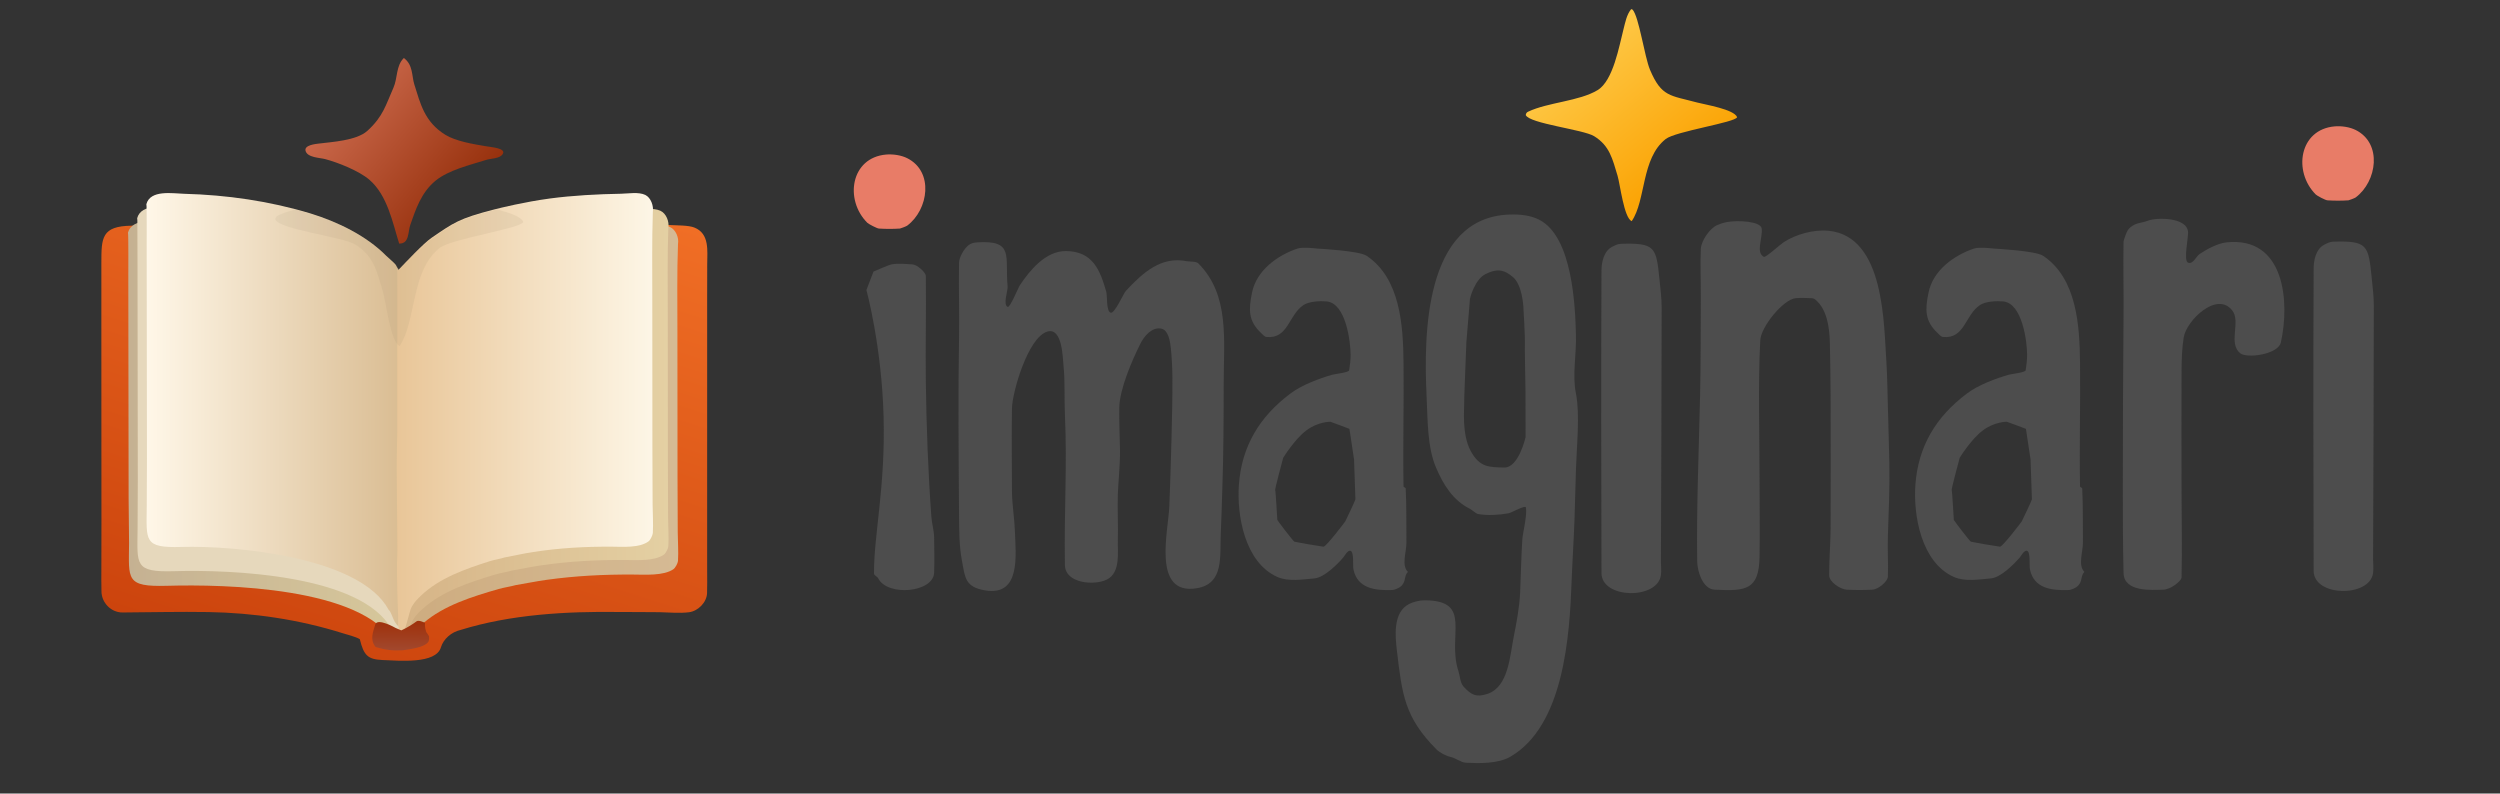 <?xml version="1.0" encoding="UTF-8" standalone="no"?>
<!DOCTYPE svg PUBLIC "-//W3C//DTD SVG 1.1//EN" "http://www.w3.org/Graphics/SVG/1.1/DTD/svg11.dtd">
<!-- Created with Vectornator (http://vectornator.io/) -->
<svg height="100%" stroke-miterlimit="10" style="fill-rule:nonzero;clip-rule:evenodd;stroke-linecap:round;stroke-linejoin:round;" version="1.1" viewBox="0 0 3050.6 968.303" width="100%" xml:space="preserve" xmlns="http://www.w3.org/2000/svg" xmlns:vectornator="http://vectornator.io" xmlns:xlink="http://www.w3.org/1999/xlink">
<rect x="0" y="0" width="3050.6" height="968.303" fill="#333333" stroke="none"/>
<defs>
<linearGradient gradientTransform="matrix(1 0.015 -0.015 1 2.904 -7.604)" gradientUnits="userSpaceOnUse" id="LinearGradient" x1="393.264" x2="571.291" y1="111.926" y2="255.471">
<stop offset="0" stop-color="#df7455"/>
<stop offset="1" stop-color="#9e2d05"/>
</linearGradient>
<linearGradient gradientTransform="matrix(1.232 0 0 1.232 -137.664 -206.998)" gradientUnits="userSpaceOnUse" id="LinearGradient_2" x1="429.953" x2="593.755" y1="837.432" y2="327.974">
<stop offset="0" stop-color="#cc440d"/>
<stop offset="1" stop-color="#f06e25"/>
</linearGradient>
<linearGradient gradientTransform="matrix(1 0 0 1 0.184 -5.337)" gradientUnits="userSpaceOnUse" id="LinearGradient_3" x1="155.954" x2="494.27" y1="542.953" y2="542.953">
<stop offset="0" stop-color="#c5b192"/>
<stop offset="1" stop-color="#d7c89b"/>
</linearGradient>
<linearGradient gradientTransform="matrix(1.419 0 0 1.287 -238.779 -179.565)" gradientUnits="userSpaceOnUse" id="LinearGradient_4" x1="500.938" x2="751.625" y1="555.944" y2="555.944">
<stop offset="0.001" stop-color="#cdab7e"/>
<stop offset="1" stop-color="#d5ba94"/>
</linearGradient>
<linearGradient gradientTransform="matrix(1 0 0 1 0 -6.039)" gradientUnits="userSpaceOnUse" id="LinearGradient_5" x1="178.596" x2="486.717" y1="506.12" y2="506.12">
<stop offset="0" stop-color="#fff7e8"/>
<stop offset="1" stop-color="#dabd93"/>
</linearGradient>
<linearGradient gradientTransform="matrix(1.368 0 0 1.293 -212.745 -201.284)" gradientUnits="userSpaceOnUse" id="LinearGradient_6" x1="500.938" x2="751.625" y1="555.944" y2="555.944">
<stop offset="0.001" stop-color="#d5b285"/>
<stop offset="1" stop-color="#e4d0a3"/>
</linearGradient>
<linearGradient gradientTransform="matrix(1.293 0 0 1.302 -174.911 -223.882)" gradientUnits="userSpaceOnUse" id="LinearGradient_7" x1="500.938" x2="751.625" y1="555.944" y2="555.944">
<stop offset="0.001" stop-color="#e8c495"/>
<stop offset="1" stop-color="#fdf6e6"/>
</linearGradient>
<linearGradient gradientTransform="matrix(1.111 0 0 1.156 -80.709 -128.942)" gradientUnits="userSpaceOnUse" id="LinearGradient_8" x1="515.461" x2="515.725" y1="799.256" y2="762.377">
<stop offset="0.001" stop-color="#a2492f"/>
<stop offset="1" stop-color="#9e2d05"/>
</linearGradient>
<linearGradient gradientTransform="matrix(1 0 0 1 -0.483 -4.927)" gradientUnits="userSpaceOnUse" id="LinearGradient_9" x1="336.406" x2="639.031" y1="343.859" y2="343.859">
<stop offset="0" stop-color="#97886f"/>
<stop offset="1" stop-color="#8b7b54"/>
</linearGradient>
<linearGradient gradientTransform="matrix(1.306 0 0 1.306 1322.13 -195.032)" gradientUnits="userSpaceOnUse" id="LinearGradient_10" x1="561.444" x2="467.421" y1="300.187" y2="186.282">
<stop offset="0" stop-color="#fba507"/>
<stop offset="1" stop-color="#fec948"/>
</linearGradient>
</defs>
<g id="Layer-1" vectornator:layerName="Layer-1">
<path d="M1192.37 295.728C1188.04 296.003 1184.83 296.874 1181.75 299.267C1176.25 303.554 1170.37 314.026 1170.25 320.501C1169.67 351.466 1170.83 382.444 1170.25 413.406C1169.05 477.517 1169.75 558.45 1170.25 626.642C1170.4 645.848 1170.25 665.276 1173.79 684.154C1177.65 704.744 1177.43 716.318 1202.1 720.431C1246.3 727.798 1239.35 676.521 1238.38 646.992C1237.95 633.799 1234.84 613.997 1234.84 599.214C1234.84 565.591 1234.26 531.963 1234.84 498.345C1235.17 479.044 1254.28 411.392 1278.2 404.559C1296.35 399.373 1296.78 436.841 1297.66 445.259C1299.76 465.212 1298.54 485.381 1299.43 505.425C1302.33 570.17 1298.39 619.814 1299.43 689.462C1299.77 712.104 1335.42 714.824 1350.75 707.158C1367.63 698.718 1363.63 673.215 1364.02 660.265C1364.59 641.397 1363.45 622.505 1364.02 603.637C1364.43 590.282 1366.91 566.172 1366.68 549.664C1366.44 532.262 1365.51 514.865 1365.79 497.461C1366.16 475.195 1380.89 440.718 1391.45 419.599C1396.06 410.385 1405.48 398.693 1417.11 401.02C1425.85 402.768 1427.88 417.406 1428.61 424.024C1431.28 448.066 1430.68 472.386 1430.38 496.576C1430.1 519.881 1429.2 543.175 1428.61 566.476C1428.18 583.586 1427.43 600.687 1426.84 617.795C1425.83 647.3 1405.2 726.986 1460.46 717.777C1493.93 712.198 1488.35 678.815 1489.66 650.531C1490.45 633.729 1490.85 616.91 1491.43 600.099C1492.97 556.177 1493.2 512.213 1493.2 468.263C1493.2 414.933 1500.76 359.91 1462.24 321.386C1459.54 318.694 1451.09 319.337 1448.08 318.732C1417.07 312.532 1395.08 332.106 1373.76 355.009C1370.92 358.058 1359.94 383.46 1355.17 381.554C1349.7 379.362 1351.36 361.124 1349.87 355.894C1342.44 329.899 1333.53 306.346 1300.32 306.346C1275.82 306.346 1256.64 329.831 1244.57 347.932C1242.2 351.487 1232.48 375.948 1229.53 374.475C1223.67 371.543 1229.98 354.637 1229.53 349.701C1226.14 312.365 1237.83 292.857 1192.37 295.728Z" fill="#4f4f4f" fill-rule="nonzero" opacity="0.909" stroke="none" vectornator:layerName="path"/>
<path d="M2107.25 270.954C2103 271.717 2099.46 273.013 2095.75 274.493C2086.32 278.265 2075.81 294.057 2075.4 303.692C2074.55 323.436 2075.5 343.214 2075.4 362.974C2075.2 402.789 2075.39 442.612 2074.51 482.421C2073.11 546.784 2070 620.216 2070.98 685.038C2071.15 696.657 2077.47 718.791 2092.21 719.546C2130.47 721.508 2146.34 719.915 2147.07 679.73C2147.65 647.587 2147.07 615.435 2147.07 583.287C2147.07 532.566 2145.12 468.969 2147.95 415.175C2148.81 398.799 2176 365.134 2191.31 363.858C2197.77 363.32 2204.29 363.588 2210.77 363.858C2212.36 363.922 2213.98 364.611 2215.2 365.628C2229.86 377.846 2232.42 400.505 2232.89 418.714C2233.46 440.535 2233.49 462.365 2233.78 484.19C2233.79 484.778 2233.78 485.369 2233.78 485.96C2233.78 538.457 2234.05 590.955 2233.78 643.453C2233.67 662.928 2232.01 682.375 2232.01 701.85C2232.01 710.6 2246.29 719.179 2253.24 719.546C2263.85 720.104 2274.49 720.104 2285.1 719.546C2291.41 719.212 2303.46 709.899 2303.68 703.619C2304.25 687.111 2303.11 670.577 2303.68 654.069C2304.71 624.294 2306.04 594.494 2305.45 564.706C2305 541.994 2304.27 519.286 2303.68 496.576C2303.39 485.68 2302.84 455.69 2301.91 442.605C2298.59 396.14 2300.21 288.152 2231.12 281.57C2212.79 279.825 2190.62 286.161 2176.27 295.728C2172.01 298.565 2154.54 314.506 2152.38 313.424C2142.06 308.266 2151.12 290.368 2149.72 278.916C2148.64 270.001 2121 268.486 2107.25 270.954Z" fill="#4f4f4f" fill-rule="nonzero" opacity="0.909" stroke="none" vectornator:layerName="path"/>
<path d="M2621.32 269.185C2612.56 272.705 2604.01 271.093 2596.54 280.686C2595.05 282.613 2591.27 293.109 2591.23 294.843C2590.66 324.626 2591.49 354.421 2591.23 384.209C2590.65 453.838 2590.35 524.844 2590.35 593.904C2590.35 629.002 2590.37 664.107 2591.23 699.196C2591.82 722.758 2625.7 719.92 2639.9 719.546C2642.33 719.482 2644.7 718.631 2646.98 717.777C2651.14 716.217 2661.91 708.998 2662.02 704.504C2662.88 669.712 2662.02 634.9 2662.02 600.099C2662.02 550.846 2661.77 501.59 2662.02 452.337C2662.08 439.64 2662.56 424.297 2664.67 411.636C2668.1 391.065 2705.2 354.774 2723.95 378.898C2734.61 392.59 2718.47 418.935 2733.67 431.102C2741.91 437.681 2779.98 432.499 2783.22 417.829C2794.35 367.799 2787.72 288.269 2716.87 295.728C2706.19 296.853 2692.94 304.012 2684.14 309.885C2679.86 312.739 2676 322.906 2669.98 320.501C2664.16 318.174 2670.38 290.123 2669.98 283.34C2668.87 264.411 2630.54 265.481 2621.32 269.185Z" fill="#4f4f4f" fill-rule="nonzero" opacity="0.909" stroke="none" vectornator:layerName="path"/>
<path d="M1978.07 297.497C1973.93 297.622 1970.86 299.332 1967.45 301.036C1956.88 306.323 1954.23 320.2 1954.18 330.235C1953.6 453.219 1953.89 576.207 1954.18 699.196C1954.26 731.096 2022.64 731.854 2026.73 701.85C2027.49 696.297 2026.72 690.643 2026.73 685.038C2027.01 581.812 2027.62 478.588 2027.62 375.359C2027.62 363.823 2026.11 352.332 2024.96 340.852C2021.02 301.434 2019.72 296.255 1978.07 297.497Z" fill="#4f4f4f" fill-rule="nonzero" opacity="0.909" stroke="none" vectornator:layerName="path"/>
<path d="M1087.57 322.64C1084.93 323.113 1065.87 331.386 1065.87 331.386L1057.24 353.884C1057.24 353.884 1075.87 421.843 1078.18 508.296C1080.49 594.748 1066.26 652.667 1066.48 699.695C1066.49 702.287 1070.38 703.28 1071.54 705.6C1082.85 728.221 1138.95 723.125 1139.87 698.852C1140.41 684.521 1140.05 670.17 1139.87 655.832C1139.76 647.324 1137.11 639.013 1136.49 630.526C1132.54 576.443 1130.44 519.611 1129.74 466.04C1129.19 423.024 1130.3 379.997 1129.74 336.981C1129.68 331.814 1118.6 322.937 1113.72 322.64C1105.02 322.113 1096.15 321.109 1087.57 322.64Z" fill="#4f4f4f" fill-rule="nonzero" opacity="0.909" stroke="none" vectornator:layerName="path"/>
<path d="M492.804 70.782C483.036 80.253 485.313 95.364 480.087 107.056C470.832 127.761 467.722 141.986 448.33 159.613C435.063 171.671 404.436 173.227 388.409 175.265C385.094 175.686 371.215 177.064 372.802 183.864C374.793 192.382 390.23 192.392 396.958 194.184C412.563 198.343 438.113 208.488 450.723 219.329C472.957 238.447 479.168 272.191 487.094 297.252C499.746 297.448 497.623 283.063 500.71 274.256C507.243 255.625 514.024 234.806 531.38 220.576C547.494 207.363 573.344 201.442 593.664 195.015C598.937 193.348 610.502 193.69 613.675 187.588C617.172 180.849 600.304 179.695 592.817 178.424C577.692 175.857 556.27 172.455 543.299 164.397C517.973 148.663 512.977 126.454 505.568 103.029C502.313 92.736 504.247 79.216 492.804 70.782Z" fill="url(#LinearGradient)" fill-rule="nonzero" opacity="0.909" stroke="none" vectornator:layerName="path"/>
<path d="M1081.31 188.58C1038.06 192.299 1030.25 243.769 1058.29 271.808C1059.92 273.436 1070.07 278.738 1072.46 278.891C1081 279.443 1089.6 279.443 1098.13 278.891C1098.9 278.841 1105.85 276.208 1106.99 275.349C1133.07 255.794 1139.78 209.402 1106.99 193.007C1099.82 189.42 1089.86 187.845 1081.31 188.58Z" fill="#f9836c" fill-rule="nonzero" opacity="0.909" stroke="none" vectornator:layerName="path"/>
<path d="M2847.08 294.89C2842.92 295.013 2839.86 296.725 2836.47 298.429C2825.88 303.714 2823.22 317.591 2823.2 327.626C2822.59 450.612 2822.89 573.6 2823.2 696.586C2823.27 728.487 2891.65 729.245 2895.74 699.24C2896.49 693.688 2895.72 688.034 2895.74 682.429C2896 579.205 2896.63 475.979 2896.63 372.752C2896.63 361.216 2895.1 349.724 2893.97 338.245C2890.02 298.824 2888.73 293.648 2847.08 294.89Z" fill="#4f4f4f" fill-rule="nonzero" opacity="0.909" stroke="none" vectornator:layerName="path"/>
<path d="M2848.85 154.206C2805.62 157.924 2797.81 209.356 2825.83 237.378C2827.48 239.004 2837.6 244.303 2840 244.456C2848.54 245.006 2857.1 245.006 2865.67 244.456C2866.42 244.406 2873.36 241.774 2874.52 240.917C2900.56 221.376 2907.27 175.014 2874.52 158.631C2867.34 155.046 2857.39 153.472 2848.85 154.206Z" fill="#f9836c" fill-rule="nonzero" opacity="0.909" stroke="none" vectornator:layerName="path"/>
<path d="M1589.99 302.339C1587.37 302.422 1585.05 302.695 1583.47 303.224C1558.78 311.455 1533.18 329.939 1527.73 357.197C1523.64 377.642 1522.79 391.477 1539.23 406.745C1541.09 408.472 1542.9 410.916 1545.42 411.168C1572.03 413.832 1572.26 384.425 1590.55 372.237C1597.48 367.618 1611.32 367.096 1618.86 367.814C1642.41 370.056 1648.06 417.187 1648.06 433.29C1648.06 439.511 1647.26 445.725 1646.29 451.871C1645.87 454.539 1628.84 456.351 1625.94 457.179C1609.69 461.821 1588.69 469.628 1574.62 480.183C1536.43 508.83 1515.32 544.949 1511.8 590.784C1508.89 628.653 1518.9 686.351 1558.69 704.036C1572.29 710.078 1589.76 706.977 1603.82 705.807C1615.82 704.807 1631.96 688.605 1639.21 680.147C1640.57 678.561 1644.58 670.789 1648.06 672.184C1652.53 673.97 1650.41 689.831 1651.6 695.189C1656.65 717.915 1677.38 720.809 1699.38 719.962C1701.58 719.878 1706.67 717.534 1708.22 716.424C1716.52 710.497 1712.63 703.165 1717.96 697.843C1709.79 689.674 1716.34 673.455 1716.19 661.566C1715.91 639.74 1716.44 617.889 1715.3 596.092C1715.24 594.842 1712.67 594.689 1712.65 593.438C1711.78 543.01 1713.23 492.567 1712.65 442.137C1712.14 397.691 1708.94 339.682 1667.52 312.071C1658.3 305.918 1608.3 303.389 1608.3 303.391C1608.3 303.391 1597.87 302.095 1589.99 302.339ZM1623.29 514.634C1623.29 514.634 1646.62 523.084 1646.62 523.317C1646.62 523.552 1652.26 560.589 1652.26 560.589C1652.26 560.589 1653.92 608.254 1653.92 609.364C1653.92 610.47 1641.88 635.656 1641.53 636.239C1641.19 636.823 1618.03 667.363 1614.99 667.097C1611.95 666.827 1580.92 661.523 1579.49 661.013C1578.06 660.502 1558.75 635.103 1558.64 634.413C1558.52 633.726 1556.65 598.783 1556.04 597.915C1555.43 597.049 1565.83 558.598 1565.83 558.598C1565.83 558.598 1579.34 536.472 1593.7 525.474C1608.06 514.474 1623.29 514.634 1623.29 514.634Z" fill="#4f4f4f" fill-rule="nonzero" opacity="0.909" stroke="none" vectornator:layerName="path"/>
<path d="M2415.49 302.339C2412.86 302.422 2410.54 302.695 2408.96 303.224C2384.27 311.455 2358.67 329.939 2353.22 357.197C2349.13 377.642 2348.28 391.477 2364.72 406.745C2366.58 408.472 2368.39 410.916 2370.91 411.168C2397.52 413.832 2397.76 384.425 2416.04 372.237C2422.97 367.618 2436.81 367.096 2444.35 367.814C2467.91 370.056 2473.55 417.187 2473.55 433.29C2473.55 439.511 2472.75 445.725 2471.78 451.871C2471.36 454.539 2454.33 456.351 2451.43 457.179C2435.18 461.821 2414.19 469.628 2400.11 480.183C2361.92 508.83 2340.82 544.949 2337.29 590.784C2334.38 628.653 2344.39 686.351 2384.19 704.036C2397.78 710.078 2415.25 706.977 2429.31 705.807C2441.31 704.807 2457.45 688.605 2464.7 680.147C2466.06 678.561 2470.07 670.789 2473.55 672.184C2478.02 673.97 2475.9 689.831 2477.09 695.189C2482.14 717.915 2502.87 720.809 2524.87 719.962C2527.07 719.878 2532.16 717.534 2533.72 716.424C2542.01 710.497 2538.13 703.165 2543.45 697.843C2535.28 689.674 2541.83 673.455 2541.68 661.566C2541.4 639.74 2541.93 617.889 2540.8 596.092C2540.73 594.842 2538.16 594.689 2538.14 593.438C2537.27 543.01 2538.72 492.567 2538.14 442.137C2537.63 397.691 2534.43 339.682 2493.01 312.071C2483.79 305.918 2433.79 303.389 2433.79 303.391C2433.79 303.391 2423.36 302.095 2415.49 302.339ZM2448.78 514.634C2448.78 514.634 2472.11 523.084 2472.11 523.317C2472.11 523.552 2477.75 560.589 2477.75 560.589C2477.75 560.589 2479.41 608.254 2479.41 609.364C2479.41 610.47 2467.37 635.656 2467.02 636.239C2466.68 636.823 2443.52 667.363 2440.48 667.097C2437.44 666.827 2406.41 661.523 2404.98 661.013C2403.55 660.502 2384.25 635.103 2384.13 634.413C2384.02 633.726 2382.15 598.783 2381.53 597.915C2380.92 597.049 2391.32 558.598 2391.32 558.598C2391.32 558.598 2404.83 536.472 2419.19 525.474C2433.55 514.474 2448.78 514.634 2448.78 514.634Z" fill="#4f4f4f" fill-rule="nonzero" opacity="0.909" stroke="none" vectornator:layerName="path"/>
<g opacity="1" vectornator:layerName="g">
<path d="M818.052 274.654C826.257 275.083 840.245 274.825 847.349 277.678C866.023 285.174 863.02 306.093 862.97 322.485L862.898 362.018L862.901 490.017L862.884 646.866L862.902 697.609C862.906 706.358 863.104 715.109 862.778 723.887C862.303 735.248 851.678 745.739 840.668 747.106C829.093 748.545 816.421 747.24 804.862 747.02C788.534 746.71 771.048 746.989 754.93 746.77C691.197 745.902 623.146 749.695 562.21 768.637C550.646 771.172 540.97 779.967 538.044 789.893C531.974 810.485 486.985 806.258 466.67 805.385C448.902 804.625 443.863 799.792 439.065 779.967C434.626 777.106 422.765 774.12 417.824 772.568C365.113 756.015 309.396 747.777 254.212 746.855C219.306 746.271 184.361 747.15 149.506 747.369C135.329 747.457 123.718 735.193 123.807 721.22C123.545 711.794 123.678 702.336 123.693 692.884L123.781 637.877L123.703 469.546L123.681 353.609L123.694 320.477C123.717 290.104 123.996 275.943 160.264 275.407C163.12 275.389 166.023 275.408 168.871 275.276C167.119 280.502 165.252 286.348 165.141 291.911C164.736 312.096 165.067 332.521 165.163 352.707L165.231 456.586L165.263 573.515L165.098 653.766C165.159 663.253 163.724 684.038 167.145 691.949L168.981 691.326L169.598 691.703C183.643 700.143 197.55 697.884 214.052 697.669C235.023 696.351 257.413 696.373 278.508 696.971C283.339 697.108 287.765 698.478 292.388 698.924L292.937 699.312C300.055 699.595 339.175 703.279 344.315 705.534C376.118 710.224 434.846 722.869 461.101 740.407C471.295 735.927 476.668 733.167 488.056 732.632C504.824 731.841 511.942 733.164 526.88 740.827C535.333 732.586 549.4 728.61 560.456 725.068C609.307 709.418 662.478 701.195 713.631 698.823C727.137 698.744 740.143 698.662 753.671 699.11C766.298 699.527 784.476 698.026 796.864 698.02C807.891 697.688 813.64 699.389 820.788 689.677C821.922 686.848 822.95 685.441 823.037 682.532C823.43 669.408 822.566 656.142 822.399 642.973L822.101 568.073L822.635 314.573C822.731 305.228 821.983 296.505 820.534 287.258C820.057 284.212 804.515 273.629 818.052 274.654Z" fill="url(#LinearGradient_2)" fill-rule="nonzero" opacity="1" stroke="none" vectornator:layerName="path"/>
<path d="M156.138 283.866C161.336 265.006 191.676 270.206 206.814 270.579C263.839 271.983 321.5 279.869 376.174 295.661C412.181 306.225 450.661 323.8 477.335 349.435C479.834 351.836 488.952 358.97 490.461 361.39L490.062 362.581C491.382 364.111 492.677 365.596 494.034 367.096L493.987 573.477C493.87 590.119 493.124 605.799 493.27 622.866L494.081 717.778C494.084 721.573 494.214 725.623 494.015 729.378C492.381 759.846 495.262 791.693 493.411 789.001C490.901 785.348 483.975 786.546 480.809 784.272C442.563 716.629 275.183 712.771 203.887 714.81C153.018 716.266 157.155 706.967 157.493 662.789L156.949 608.491L156.573 339.42C156.563 334.116 156.878 285.061 156.138 283.866Z" fill="url(#LinearGradient_3)" fill-rule="nonzero" opacity="1" stroke="none" vectornator:layerName="path"/>
<path d="M801.204 274.6C795.367 274.709 789.418 275.335 784.622 275.405C754.031 275.85 723.815 277.92 693.645 282.605C683.472 284.186 672.437 285.523 662.433 287.874C655.213 288.56 640.056 292.094 632.507 293.787C598 301.526 558.553 315.934 529.072 333.971C518.21 340.616 495.836 358.692 486.421 367.477L481.588 362.609L481.189 363.736C482.509 365.178 483.778 366.586 485.135 368L485.09 562.44C484.974 578.121 484.235 592.899 484.381 608.979L485.179 698.396C485.182 701.972 485.335 705.801 485.135 709.338C483.502 738.045 482.868 781.299 486.717 775.638C490.689 769.802 511.661 764.626 516.613 760.341C541.588 738.74 576.161 728.035 608.388 718.75C615.307 716.756 622.528 715.895 629.314 713.963C641.894 711.924 654.43 709.244 667.044 707.527C702.271 702.634 736.737 700.892 772.43 701.092C786.59 701.171 809.718 702.879 821.776 694.535C824.02 692.983 827.156 687.185 827.317 684.52C828.009 673.115 827.152 661.549 827.007 650.088L826.741 582.15L826.608 404.523C826.624 369.664 825.995 332.275 827.317 297.608C828.629 290.261 824.84 280.147 817.165 276.813C812.784 274.909 807.041 274.492 801.204 274.6Z" fill="url(#LinearGradient_4)" fill-rule="nonzero" opacity="1" stroke="none" vectornator:layerName="path"/>
<path d="M167.377 266.248C172.39 247.649 201.657 252.777 216.26 253.145C271.269 254.53 326.891 262.307 379.631 277.882C414.366 288.3 451.484 305.633 477.215 330.915C479.626 333.283 488.421 340.319 489.877 342.706L489.492 343.881C490.766 345.39 492.015 346.854 493.323 348.334L493.279 551.875C493.166 568.288 492.446 583.752 492.587 600.584L493.369 694.19C493.371 697.933 493.498 701.928 493.304 705.63C491.728 735.679 490.423 758.947 488.915 789.001C486.661 786.635 485.892 782.754 484.107 780.099C481.685 776.495 480.921 770.007 477.867 767.763C440.972 701.052 281.413 694.966 212.638 696.978C163.568 698.412 167.559 689.243 167.885 645.672L168.159 586.406L167.796 321.039C167.788 316.493 167.607 268.941 167.607 268.941C167.546 267.368 167.47 266.403 167.377 266.248Z" fill="#e6d8bc" fill-rule="nonzero" opacity="1" stroke="none" vectornator:layerName="path"/>
<path d="M178.596 249.199C183.329 231.141 210.961 236.12 224.749 236.476C276.684 237.822 329.199 245.372 378.993 260.494C411.788 270.61 446.833 287.439 471.127 311.986C473.402 314.284 481.707 321.117 483.081 323.433C483.081 323.433 485.1 327.461 486.335 328.897L486.292 526.521C486.186 542.457 485.507 557.471 485.639 573.814L486.378 664.698C486.38 668.332 486.499 672.211 486.317 675.805C484.829 704.981 487.737 735.398 486.313 764.578C484.185 762.281 483.513 761.547 481.827 758.969C479.541 755.471 477.174 746.347 474.291 744.169C439.457 679.396 286.262 665.452 221.328 667.404C175 668.797 178.768 659.895 179.075 617.591L179.334 560.048L178.992 302.396C178.983 297.317 179.269 250.344 178.596 249.199Z" fill="url(#LinearGradient_5)" fill-rule="nonzero" opacity="1" stroke="none" vectornator:layerName="path"/>
<path d="M790.354 254.907C784.723 255.016 778.985 255.645 774.36 255.715C744.854 256.162 715.709 258.241 686.61 262.947C676.797 264.535 666.154 265.877 656.504 268.24C649.54 268.929 634.921 272.479 627.639 274.179C594.356 281.952 556.308 296.424 527.872 314.541C517.395 321.217 495.815 339.373 486.734 348.197C486.734 348.197 484.186 347.303 485.494 348.723L485.451 544.031C485.339 559.781 484.626 574.625 484.767 590.778L485.537 680.594C485.539 684.185 485.687 688.03 485.494 691.583C483.919 720.419 488.225 750.509 486.718 779.35C484.465 777.079 486.135 779.46 486.135 779.46C486.135 779.46 490.372 780.294 491.352 779.823C497.518 776.862 500.598 761.47 504.31 755.783C508.14 749.922 511.079 747.118 515.856 742.814C539.945 721.117 573.292 710.364 604.376 701.037C611.05 699.035 618.015 698.17 624.56 696.229C636.694 694.181 648.785 691.49 660.952 689.764C694.93 684.849 728.173 683.1 762.6 683.301C776.258 683.381 798.565 685.095 810.196 676.715C812.361 675.155 815.385 669.332 815.541 666.654C816.209 655.199 815.381 643.581 815.242 632.07L814.985 563.828L814.857 385.408C814.872 350.394 814.266 312.839 815.541 278.017C816.806 270.637 813.151 260.479 805.748 257.129C801.523 255.217 795.984 254.798 790.354 254.907Z" fill="url(#LinearGradient_6)" fill-rule="nonzero" opacity="1" stroke="none" vectornator:layerName="path"/>
<path d="M772.824 235.599C767.504 235.708 762.083 236.342 757.714 236.413C729.836 236.863 698.697 238.507 671.046 242.207C640.242 246.328 610.29 253.729 603.423 255.491C559.408 266.782 553.549 271.859 526.683 290.107C516.785 296.83 494.542 320.674 485.962 329.562C485.962 329.562 483.555 328.661 484.791 330.091L484.75 526.809C484.644 542.672 483.97 557.623 484.104 573.892L484.831 664.356C484.834 667.973 484.973 671.846 484.791 675.424C483.302 704.468 486.717 773.307 486.717 773.307C486.717 773.307 488.006 776.569 488.933 776.095C494.759 773.113 499.061 745.815 502.568 740.088C506.187 734.184 508.963 731.36 513.477 727.025C536.237 705.171 567.743 694.341 597.111 684.947C603.417 682.93 609.998 682.059 616.181 680.105C627.645 678.041 639.069 675.33 650.564 673.593C682.667 668.642 714.076 666.88 746.603 667.082C759.507 667.163 780.583 668.89 791.571 660.449C793.616 658.878 796.474 653.013 796.622 650.316C797.252 638.778 796.47 627.077 796.339 615.481L796.096 546.749L795.975 367.042C795.989 331.775 795.416 293.949 796.622 258.876C797.816 251.443 794.363 241.211 787.369 237.837C783.377 235.911 778.144 235.49 772.824 235.599Z" fill="url(#LinearGradient_7)" fill-rule="nonzero" opacity="1" stroke="none" vectornator:layerName="path"/>
<path d="M482.627 766.204L489.629 769.215C489.629 769.215 498.99 765.231 508.214 758.221C510.634 756.381 516.488 758.951 518.587 760.071C518.096 762.738 519.083 770.907 521.248 772.8C522.205 774.148 522.741 774.82 523.457 776.359C523.672 779.33 524.037 781.903 521.83 784.231C515.892 790.494 499.639 792.226 491.497 793.505C478.492 794.177 470.838 793.16 458.412 789.549C451.096 780.769 455.046 771.697 457.951 761.819C460.937 753.71 482.627 766.204 482.627 766.204Z" fill="url(#LinearGradient_8)" fill-rule="nonzero" opacity="1" stroke="none" vectornator:layerName="path"/>
<path d="M359.986 255.573C352.658 257.645 345.565 259.885 339.392 262.854C337.09 263.962 336.33 265.38 335.923 267.792C341.048 280.284 418.336 288.793 433.861 298.542C456.127 312.526 459.997 331.527 467.361 356.135C471.181 369.32 476.53 417.37 487.611 422.292C508.276 391.683 500.995 330.875 536.33 302.667C550.518 291.339 636.187 278.664 638.548 270.885C636.098 264.175 620.873 259.276 606.361 255.604C605.965 255.704 604.448 256.025 604.142 256.104C560.127 267.395 554.258 272.481 527.392 290.729C517.586 297.39 495.985 319.307 487.236 328.385L483.798 324.042C482.424 321.726 474.105 314.902 471.83 312.604C447.536 288.057 412.5 271.22 379.705 261.104C373.174 259.121 366.603 257.298 359.986 255.573Z" fill="url(#LinearGradient_9)" fill-rule="nonzero" opacity="0.1" stroke="none" vectornator:layerName="Curve 2"/>
</g>
<path d="M1841.66 261.806C1737.65 265.545 1737.25 409.413 1740.8 483.889C1742.12 511.691 1741.5 545.41 1752.3 570.598C1760.95 590.791 1772.43 610.303 1793.88 621.032C1796.52 622.35 1800.89 626.731 1803.62 627.225C1814.99 629.293 1829.08 628.468 1840.78 626.341C1844.2 625.717 1861.49 615.861 1862.01 619.263C1863.6 629.555 1858.08 650.43 1857.59 658.194C1856.21 680.241 1855.87 701.332 1854.93 722.784C1854.14 740.983 1850.42 760.395 1846.97 777.641C1842.46 800.201 1840.73 838.118 1815.12 846.654C1801.35 851.242 1795.13 847.941 1785.92 837.807C1781.61 833.059 1781.64 824.956 1779.73 819.226C1765.19 775.611 1798.09 732.515 1738.14 732.517C1731.93 732.517 1724.64 734.402 1719.56 736.941C1699.25 747.094 1702.59 777.152 1704.52 793.568C1710.85 847.346 1713.74 875.338 1753.18 914.785C1756.93 918.528 1765.16 922.665 1769.99 923.632C1775.89 924.81 1782.83 930.408 1788.57 930.711C1804.6 931.554 1827.83 932.041 1842.55 923.632C1908.72 885.823 1915.35 774.347 1917.75 709.511C1918.69 684.224 1920.43 658.926 1921.29 633.42C1921.98 613.07 1922.43 592.718 1923.06 572.367C1923.94 544.3 1928.07 505.366 1923.06 480.35C1918.44 457.212 1923.65 433.154 1923.06 409.566C1922.21 375.279 1919.26 288.66 1877.94 267.999C1867.05 262.552 1854.4 261.347 1841.66 261.806ZM1830 330.099C1835.31 330.593 1840.41 333.16 1846.2 338.118C1857.77 348.033 1858.73 373.915 1858.86 374.173C1858.99 374.432 1861.16 415.516 1860.74 417.307C1860.33 419.1 1861.46 474.755 1861.46 477.583C1861.46 480.414 1861.57 533.38 1861.57 533.38C1861.57 533.38 1853.2 571.043 1835.41 570.487C1817.63 569.932 1805.78 570.883 1794.6 550.304C1783.42 529.724 1786.99 497.119 1786.58 495.776C1786.18 494.435 1789.35 418.441 1789.35 417.584C1789.35 416.726 1793.72 365.449 1793.72 364.663C1793.72 363.872 1799.45 341.153 1812.58 334.522C1819.14 331.21 1824.68 329.605 1830 330.099Z" fill="#4f4f4f" fill-rule="nonzero" opacity="0.909" stroke="none" vectornator:layerName="path"/>
<path d="M1990.43 11.132L1992.04 11.673C1999.89 19.84 2006.68 69.254 2013.41 85.178C2027.49 118.46 2038.05 116.228 2071.01 125.107C2080.23 127.592 2116.12 133.368 2119.69 142.978C2117.68 149.499 2044.68 160.133 2032.58 169.626C2002.46 193.271 2008.67 244.236 1991.06 269.893C1981.61 265.767 1977.06 225.492 1973.81 214.441C1967.53 193.813 1964.21 177.888 1945.23 166.165C1932 157.994 1866.14 150.857 1861.78 140.386C1862.12 138.364 1862.75 137.197 1864.71 136.269C1889.07 124.745 1926.85 123.619 1949.46 109.961C1968.61 98.388 1975.81 55.815 1981.1 35.487C1983.18 27.493 1984.9 17.813 1990.43 11.132Z" fill="url(#LinearGradient_10)" fill-rule="nonzero" opacity="1" stroke="none" vectornator:layerName="path"/>
</g>
</svg>
